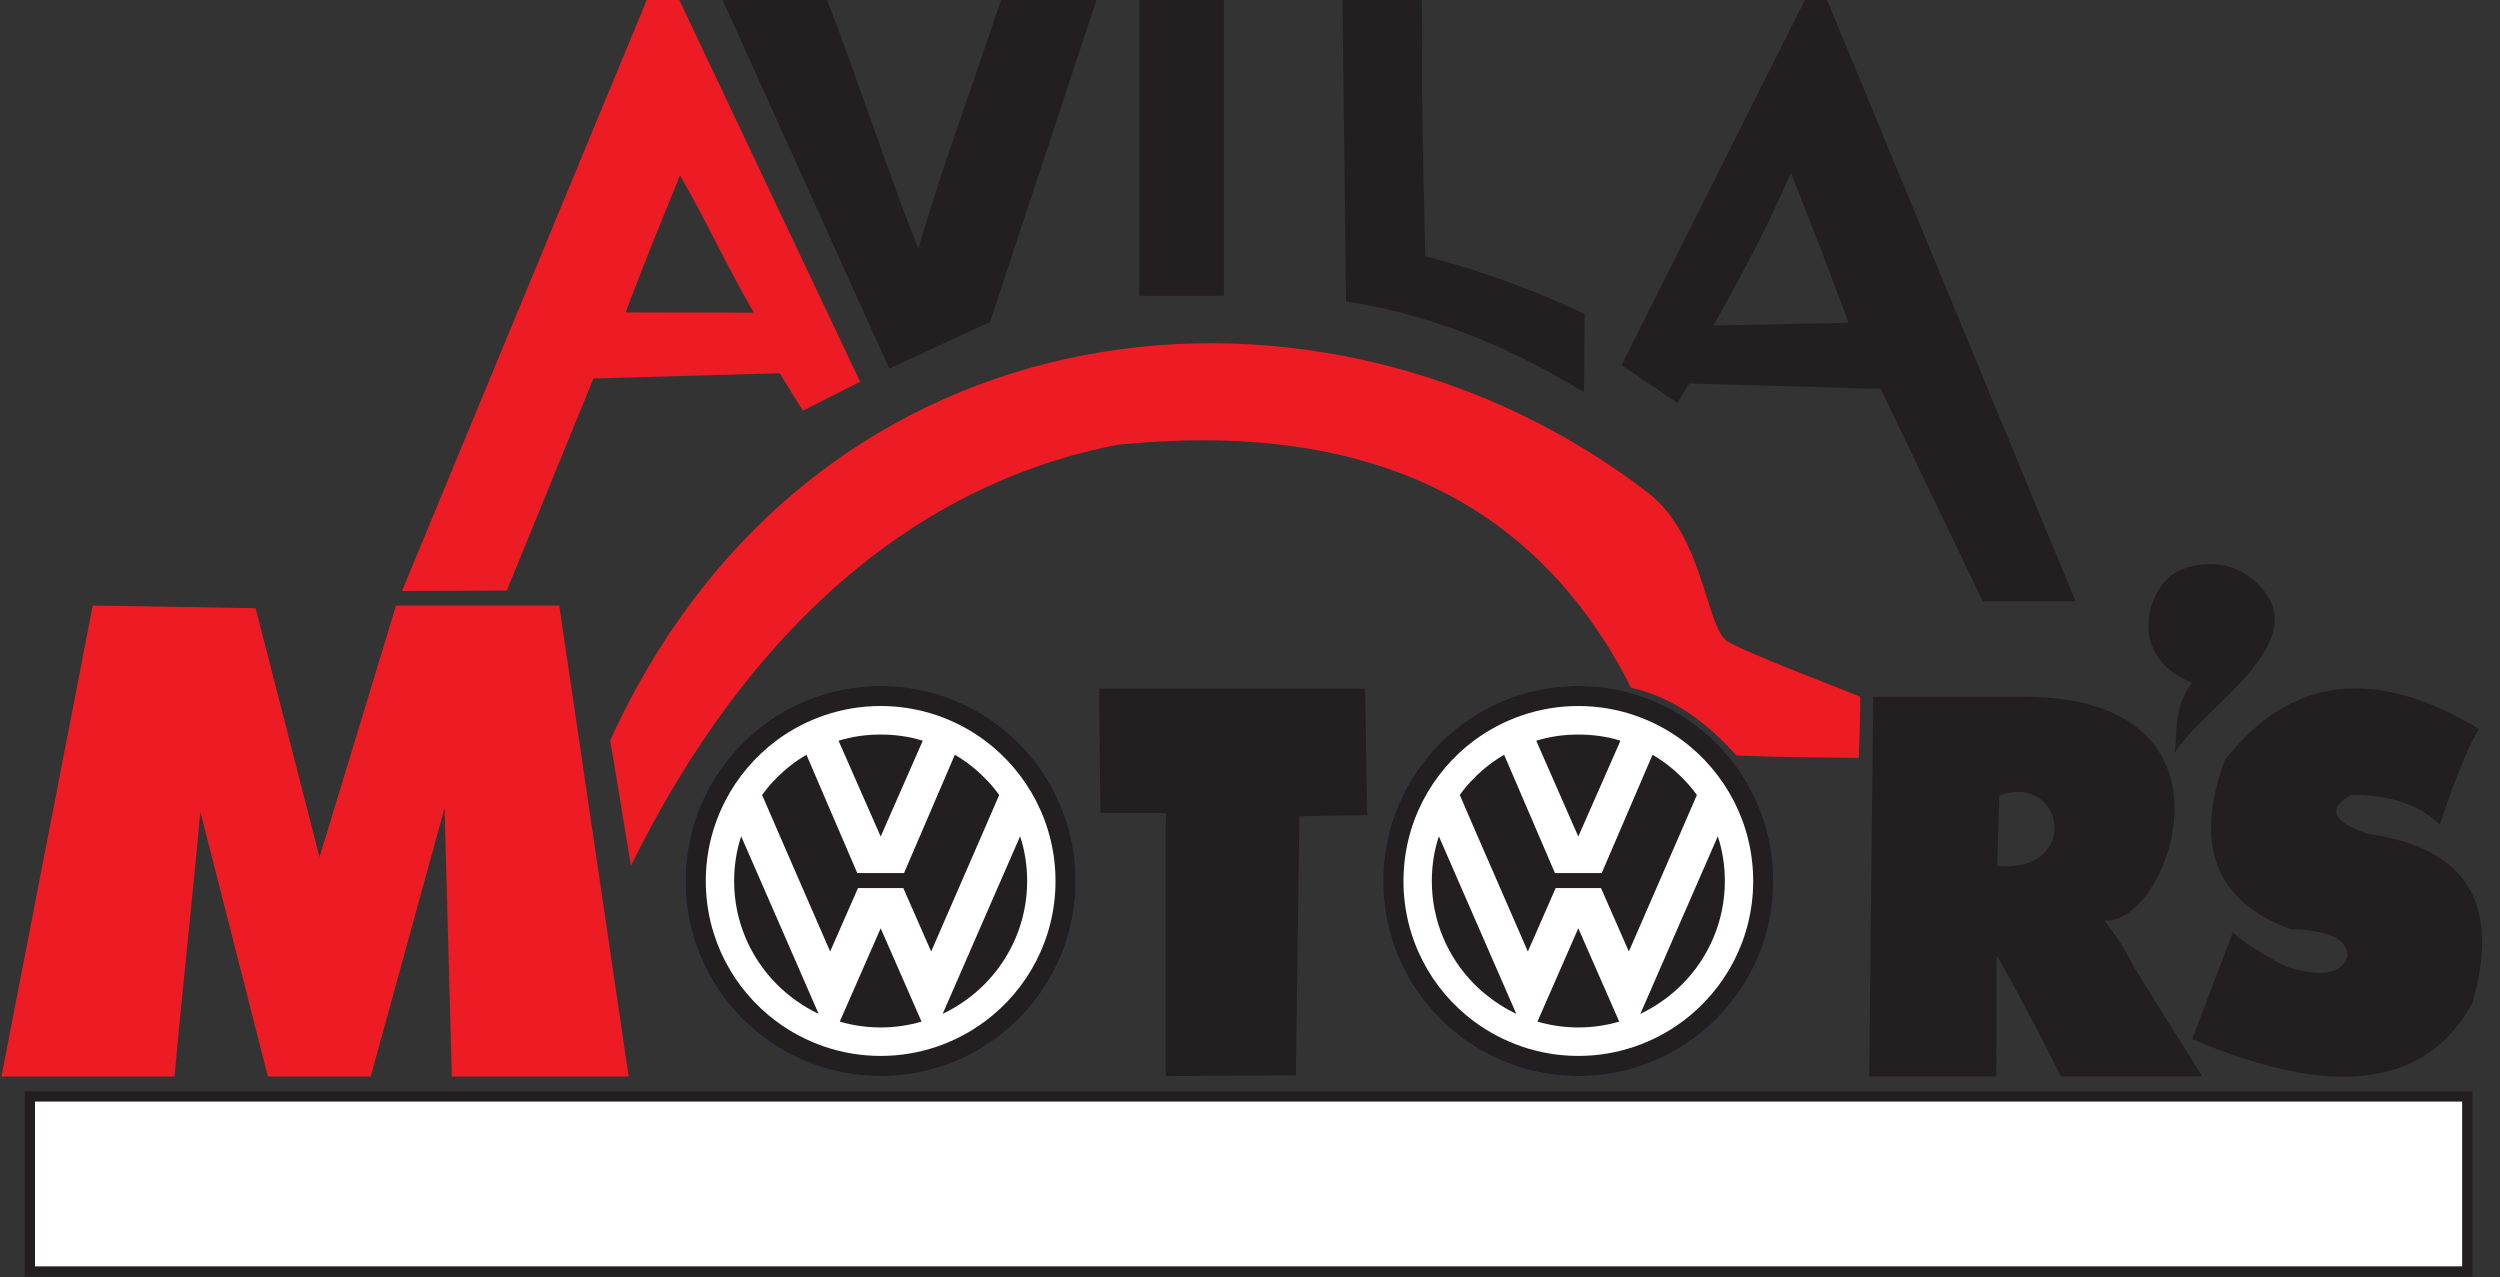 <?xml version="1.0" encoding="UTF-8"?>
<svg xmlns="http://www.w3.org/2000/svg" xmlns:xlink="http://www.w3.org/1999/xlink" width="137.2pt" height="70.1pt" viewBox="0 0 137.2 70.1" version="1.1">
<rect x="0" y="0" width="137.2" height="70.1" fill="#333333" stroke="none"/>
<defs>
<clipPath id="clip1">
  <path d="M 1 59 L 136 59 L 136 70.102 L 1 70.102 Z M 1 59 "/>
</clipPath>
</defs>
<g id="surface1">
<path style=" stroke:none;fill-rule:evenodd;fill:rgb(92.969%,10.985%,14.11%);fill-opacity:1;" d="M 33.484 40.641 C 33.539 40.859 34.625 47.512 34.625 47.512 C 41.074 34.422 50.277 26.539 61.348 24.406 C 74.949 23.039 84.305 27.441 89.512 37.742 C 92.176 38.328 94.086 40.113 95.293 41.461 C 97.77 41.57 102.008 41.59 102.008 41.59 C 102.082 39.816 102.086 38.973 102.086 38.234 C 101.238 37.879 96.059 35.922 94.832 35.219 C 93.609 34.508 93.527 29.418 90.461 27.059 C 72.758 13.414 44.727 15.973 33.484 40.641 Z M 33.484 40.641 "/>
<path style=" stroke:none;fill-rule:evenodd;fill:rgb(92.969%,10.985%,14.11%);fill-opacity:1;" d="M 22.062 32.434 L 35.496 -0.004 L 37.277 -0.004 L 47.203 20.949 L 44.062 22.539 L 42.789 20.484 L 32.57 20.77 L 27.812 32.41 Z M 34.336 17.145 L 41.371 17.16 C 39.887 14.609 38.797 12.184 37.32 9.621 C 36.68 11.172 35.008 15.285 34.336 17.145 Z M 34.336 17.145 "/>
<path style=" stroke:none;fill-rule:evenodd;fill:rgb(13.719%,12.157%,12.547%);fill-opacity:1;" d="M 48.801 20.227 L 39.656 -0.004 L 45.395 -0.004 C 47.066 4.359 48.859 9.777 50.398 13.652 C 51.691 9.199 53.469 4.43 54.938 -0.004 L 60.176 -0.004 L 54.336 17.664 Z M 48.801 20.227 "/>
<path style=" stroke:none;fill-rule:evenodd;fill:rgb(13.719%,12.157%,12.547%);fill-opacity:1;" d="M 62.527 16.23 L 67.168 16.23 L 67.168 -0.004 L 62.527 -0.004 Z M 62.527 16.23 "/>
<path style=" stroke:none;fill-rule:evenodd;fill:rgb(13.719%,12.157%,12.547%);fill-opacity:1;" d="M 73.871 16.543 L 73.676 -0.004 L 78.027 -0.004 C 78.113 4.93 77.906 0.594 78.219 14.062 C 81.32 14.859 84.199 15.914 86.965 17.23 L 86.93 21.516 C 83.734 19.602 79.418 17.395 73.871 16.543 Z M 73.871 16.543 "/>
<path style=" stroke:none;fill-rule:evenodd;fill:rgb(13.719%,12.157%,12.547%);fill-opacity:1;" d="M 113.91 33.004 L 100.27 -0.004 L 99.051 -0.004 L 88.992 20.039 L 92.051 22.105 L 92.711 21.043 L 103.215 21.344 L 108.816 33.004 Z M 101.449 17.715 L 94.035 17.863 C 95.531 15.203 96.969 12.52 98.289 9.48 C 99.016 11.324 100.664 15.543 101.449 17.715 Z M 101.449 17.715 "/>
<path style=" stroke:none;fill-rule:evenodd;fill:rgb(92.969%,10.985%,14.11%);fill-opacity:1;" d="M 0.078 59.082 L 5.09 33.23 L 14.027 33.379 L 17.535 47.039 L 21.738 33.23 L 30.691 33.23 L 34.5 59.082 L 24.797 59.082 L 24.398 44.34 L 20.344 59.082 L 14.703 59.082 L 10.992 44.539 C 10.602 48.973 9.969 54.648 9.578 59.082 Z M 0.078 59.082 "/>
<path style=" stroke:none;fill-rule:evenodd;fill:rgb(13.719%,12.157%,12.547%);fill-opacity:1;" d="M 63.973 59.055 L 63.977 44.617 L 60.391 44.617 L 60.316 37.789 L 74.918 37.789 L 75.031 44.727 L 71.309 44.797 L 71.117 59.02 Z M 63.973 59.055 "/>
<path style=" stroke:none;fill-rule:evenodd;fill:rgb(13.719%,12.157%,12.547%);fill-opacity:1;" d="M 102.582 59.082 L 102.801 38.238 L 111.078 38.238 C 123.805 38.238 118.914 50.918 115.488 50.512 C 117.285 52.969 116.148 51.539 117.703 54.027 L 120.867 59.082 L 113.109 59.082 C 111.195 55.258 109.648 52.496 109.57 52.441 L 109.562 59.082 Z M 109.609 47.535 C 114.297 47.891 113.238 42.336 109.719 43.66 Z M 109.609 47.535 "/>
<path style=" stroke:none;fill-rule:evenodd;fill:rgb(13.719%,12.157%,12.547%);fill-opacity:1;" d="M 125.457 53.047 C 123.707 52.094 122.734 51.457 122.547 51.137 C 121.055 55.062 120.309 57.027 120.309 57.027 C 128.051 60.328 133.176 59.664 135.684 55.039 C 137.27 49.594 135.352 46.504 129.938 45.762 C 127.996 45.078 127.695 44.367 129.043 43.621 C 131.102 43.602 132.719 44.141 133.895 45.246 C 134.844 42.453 135.566 40.711 136.059 40.016 C 130.348 36.547 125.695 37.113 122.098 41.711 C 120.387 46.383 121.582 49.477 125.684 50.988 C 127.848 51.055 128.895 51.57 128.816 52.535 C 128.48 53.461 127.359 53.633 125.457 53.047 Z M 125.457 53.047 "/>
<path style=" stroke:none;fill-rule:evenodd;fill:rgb(13.719%,12.157%,12.547%);fill-opacity:1;" d="M 119.336 41.348 C 119.512 40.621 119.203 38.832 120.309 37.477 C 116.953 36.129 117.688 32.91 119.023 31.684 C 119.758 31.012 121.953 30.414 123.598 31.762 C 127.594 35.039 120.754 38.852 119.336 41.348 Z M 119.336 41.348 "/>
<path style=" stroke:none;fill-rule:evenodd;fill:rgb(100%,100%,100%);fill-opacity:1;" d="M 1.637 69.781 L 135.406 69.781 L 135.406 60.172 L 1.637 60.172 Z M 1.637 69.781 "/>
<g clip-path="url(#clip1)" clip-rule="nonzero">
<path style="fill:none;stroke-width:5.669;stroke-linecap:butt;stroke-linejoin:miter;stroke:rgb(13.719%,12.157%,12.547%);stroke-opacity:1;stroke-miterlimit:4;" d="M 16.367 3.188 L 1354.062 3.188 L 1354.062 99.281 L 16.367 99.281 Z M 16.367 3.188 " transform="matrix(0.1,0,0,-0.1,0,70.1)"/>
</g>
<path style=" stroke:none;fill-rule:evenodd;fill:rgb(10.594%,26.66%,61.131%);fill-opacity:1;" d="M 58.926 48.355 C 58.926 54.199 54.184 58.941 48.328 58.941 C 42.477 58.941 37.734 54.199 37.734 48.355 C 37.734 42.496 42.477 37.758 48.328 37.758 C 54.184 37.758 58.926 42.496 58.926 48.355 Z M 48.328 59.055 C 54.242 59.055 59.031 54.266 59.031 48.355 C 59.031 42.434 54.242 37.645 48.328 37.645 C 42.418 37.645 37.621 42.434 37.621 48.355 C 37.621 54.266 42.418 59.055 48.328 59.055 Z M 48.328 59.055 "/>
<path style=" stroke:none;fill-rule:evenodd;fill:rgb(13.719%,12.157%,12.547%);fill-opacity:1;" d="M 58.625 48.355 C 58.625 54.039 54.016 58.641 48.332 58.641 C 42.645 58.641 38.035 54.039 38.035 48.355 C 38.035 42.664 42.645 38.059 48.332 38.059 C 54.016 38.059 58.625 42.664 58.625 48.355 Z M 48.332 59.055 C 54.242 59.055 59.031 54.266 59.031 48.355 C 59.031 42.434 54.242 37.645 48.332 37.645 C 42.418 37.645 37.621 42.434 37.621 48.355 C 37.621 54.266 42.418 59.055 48.332 59.055 Z M 48.332 59.055 "/>
<path style=" stroke:none;fill-rule:evenodd;fill:rgb(13.719%,12.157%,12.547%);fill-opacity:1;" d="M 57.418 48.355 C 57.418 53.371 53.344 57.434 48.332 57.434 C 43.316 57.434 39.242 53.371 39.242 48.355 C 39.242 43.34 43.316 39.266 48.332 39.266 C 53.344 39.266 57.418 43.34 57.418 48.355 Z M 58.926 48.355 C 58.926 42.496 54.184 37.758 48.332 37.758 C 42.477 37.758 37.734 42.496 37.734 48.355 C 37.734 54.199 42.477 58.941 48.332 58.941 C 54.184 58.941 58.926 54.199 58.926 48.355 Z M 58.926 48.355 "/>
<path style=" stroke:none;fill-rule:evenodd;fill:rgb(3.137%,29.81%,63.084%);fill-opacity:1;" d="M 57.105 48.355 C 57.105 53.199 53.176 57.129 48.332 57.129 C 43.484 57.129 39.555 53.199 39.555 48.355 C 39.555 43.496 43.484 39.566 48.332 39.566 C 53.176 39.566 57.105 43.496 57.105 48.355 Z M 57.719 48.355 C 57.719 43.164 53.516 38.965 48.332 38.965 C 43.145 38.965 38.941 43.164 38.941 48.355 C 38.941 53.527 43.145 57.734 48.332 57.734 C 53.516 57.734 57.719 53.527 57.719 48.355 Z M 57.719 48.355 "/>
<path style=" stroke:none;fill-rule:evenodd;fill:rgb(1.178%,30.589%,63.477%);fill-opacity:1;" d="M 56.805 48.355 C 56.805 53.031 53.016 56.828 48.328 56.828 C 43.645 56.828 39.855 53.031 39.855 48.355 C 39.855 43.664 43.645 39.867 48.328 39.867 C 53.016 39.867 56.805 43.664 56.805 48.355 Z M 57.418 48.355 C 57.418 43.34 53.344 39.266 48.328 39.266 C 43.316 39.266 39.242 43.34 39.242 48.355 C 39.242 53.371 43.316 57.434 48.328 57.434 C 53.344 57.434 57.418 53.371 57.418 48.355 Z M 57.418 48.355 "/>
<path style=" stroke:none;fill-rule:evenodd;fill:rgb(0%,30.98%,63.867%);fill-opacity:1;" d="M 56.504 48.355 C 56.504 52.859 52.848 56.527 48.332 56.527 C 43.812 56.527 40.156 52.859 40.156 48.355 C 40.156 43.836 43.812 40.18 48.332 40.18 C 52.848 40.18 56.504 43.836 56.504 48.355 Z M 57.105 48.355 C 57.105 43.496 53.176 39.566 48.332 39.566 C 43.484 39.566 39.555 43.496 39.555 48.355 C 39.555 53.199 43.484 57.129 48.332 57.129 C 53.176 57.129 57.105 53.199 57.105 48.355 Z M 57.105 48.355 "/>
<path style=" stroke:none;fill-rule:evenodd;fill:rgb(0%,31.372%,64.256%);fill-opacity:1;" d="M 56.203 48.355 C 56.203 52.699 52.676 56.215 48.332 56.215 C 43.984 56.215 40.457 52.699 40.457 48.355 C 40.457 43.996 43.984 40.48 48.332 40.48 C 52.676 40.48 56.203 43.996 56.203 48.355 Z M 56.805 48.355 C 56.805 43.664 53.016 39.867 48.332 39.867 C 43.645 39.867 39.855 43.664 39.855 48.355 C 39.855 53.031 43.645 56.828 48.332 56.828 C 53.016 56.828 56.805 53.031 56.805 48.355 Z M 56.805 48.355 "/>
<path style=" stroke:none;fill-rule:evenodd;fill:rgb(13.719%,12.157%,12.547%);fill-opacity:1;" d="M 51.656 48.355 C 51.656 50.191 50.168 51.68 48.332 51.68 C 46.492 51.68 45.004 50.191 45.004 48.355 C 45.004 46.504 46.492 45.016 48.332 45.016 C 50.168 45.016 51.656 46.516 51.656 48.355 Z M 52.262 48.355 C 52.262 46.172 50.508 44.414 48.332 44.414 C 46.152 44.414 44.398 46.172 44.398 48.355 C 44.398 50.523 46.152 52.285 48.332 52.285 C 50.508 52.285 52.262 50.523 52.262 48.355 Z M 52.262 48.355 "/>
<path style=" stroke:none;fill-rule:evenodd;fill:rgb(13.719%,12.157%,12.547%);fill-opacity:1;" d="M 50.754 48.355 C 50.754 48.371 50.754 48.395 50.754 48.414 C 50.75 48.438 50.75 48.457 50.75 48.477 C 50.75 48.496 50.75 48.52 50.746 48.539 C 50.746 48.559 50.742 48.578 50.742 48.602 C 50.738 48.621 50.738 48.641 50.734 48.66 C 50.73 48.68 50.73 48.699 50.727 48.719 C 50.723 48.738 50.719 48.762 50.715 48.781 C 50.715 48.797 50.711 48.82 50.703 48.84 C 50.699 48.859 50.695 48.879 50.691 48.898 C 50.688 48.914 50.684 48.938 50.676 48.957 C 50.672 48.977 50.668 48.992 50.66 49.012 C 50.656 49.031 50.652 49.047 50.645 49.07 C 50.641 49.09 50.633 49.109 50.625 49.121 C 50.621 49.145 50.613 49.164 50.605 49.184 C 50.602 49.199 50.594 49.219 50.586 49.238 C 50.578 49.254 50.57 49.273 50.562 49.289 C 50.555 49.309 50.547 49.328 50.539 49.344 C 50.531 49.363 50.523 49.379 50.516 49.398 C 50.508 49.414 50.496 49.434 50.488 49.449 C 50.48 49.469 50.473 49.484 50.461 49.504 C 50.453 49.52 50.441 49.535 50.434 49.555 C 50.422 49.57 50.414 49.586 50.402 49.602 C 50.395 49.621 50.383 49.637 50.371 49.652 C 50.363 49.664 50.352 49.684 50.34 49.703 C 50.328 49.719 50.316 49.734 50.309 49.746 C 50.297 49.766 50.285 49.781 50.273 49.793 C 50.262 49.812 50.25 49.828 50.238 49.844 C 50.227 49.855 50.215 49.871 50.199 49.887 C 50.188 49.902 50.176 49.914 50.164 49.93 C 50.152 49.945 50.137 49.961 50.125 49.977 C 50.113 49.988 50.098 50.004 50.086 50.016 C 50.07 50.031 50.059 50.043 50.043 50.059 C 50.031 50.074 50.016 50.086 50.004 50.098 C 49.988 50.113 49.977 50.121 49.961 50.141 C 49.945 50.152 49.93 50.164 49.918 50.172 C 49.902 50.191 49.887 50.203 49.871 50.215 C 49.855 50.227 49.844 50.238 49.828 50.246 C 49.812 50.262 49.797 50.273 49.781 50.285 C 49.766 50.293 49.75 50.309 49.734 50.32 C 49.719 50.332 49.703 50.344 49.688 50.355 C 49.668 50.363 49.652 50.371 49.637 50.387 C 49.621 50.395 49.605 50.406 49.586 50.414 C 49.57 50.422 49.555 50.438 49.539 50.445 C 49.52 50.457 49.504 50.465 49.484 50.477 C 49.469 50.484 49.453 50.492 49.434 50.504 C 49.418 50.512 49.398 50.52 49.383 50.527 C 49.363 50.535 49.348 50.543 49.328 50.555 C 49.309 50.562 49.293 50.57 49.273 50.578 C 49.258 50.586 49.238 50.594 49.219 50.598 C 49.203 50.605 49.184 50.613 49.164 50.621 C 49.145 50.629 49.129 50.633 49.109 50.641 C 49.09 50.645 49.07 50.652 49.051 50.656 C 49.031 50.664 49.012 50.664 48.996 50.672 C 48.977 50.68 48.957 50.688 48.938 50.691 C 48.918 50.695 48.898 50.699 48.879 50.703 C 48.859 50.711 48.84 50.715 48.82 50.719 C 48.801 50.723 48.781 50.727 48.762 50.73 C 48.738 50.734 48.719 50.734 48.699 50.738 C 48.68 50.742 48.66 50.746 48.641 50.746 C 48.621 50.746 48.598 50.754 48.578 50.754 C 48.559 50.758 48.539 50.758 48.516 50.762 C 48.496 50.762 48.477 50.762 48.457 50.766 C 48.434 50.766 48.414 50.766 48.395 50.766 C 48.371 50.766 48.352 50.766 48.332 50.766 C 48.309 50.766 48.289 50.766 48.27 50.766 C 48.246 50.766 48.227 50.766 48.207 50.766 C 48.188 50.762 48.164 50.762 48.145 50.762 C 48.125 50.758 48.105 50.758 48.082 50.754 C 48.062 50.754 48.043 50.746 48.023 50.746 C 48.004 50.746 47.98 50.742 47.961 50.738 C 47.941 50.734 47.922 50.734 47.902 50.73 C 47.883 50.727 47.863 50.723 47.844 50.719 C 47.824 50.715 47.805 50.711 47.785 50.703 C 47.766 50.699 47.746 50.695 47.727 50.691 C 47.707 50.688 47.688 50.68 47.668 50.672 C 47.648 50.668 47.629 50.664 47.609 50.656 C 47.59 50.652 47.574 50.645 47.555 50.641 C 47.535 50.633 47.516 50.629 47.496 50.621 C 47.48 50.613 47.461 50.605 47.441 50.598 C 47.426 50.594 47.406 50.586 47.387 50.578 C 47.371 50.57 47.352 50.562 47.332 50.555 C 47.316 50.543 47.297 50.535 47.281 50.527 C 47.262 50.52 47.246 50.512 47.227 50.504 C 47.211 50.492 47.191 50.484 47.176 50.477 C 47.16 50.465 47.141 50.457 47.125 50.445 C 47.109 50.438 47.09 50.422 47.074 50.414 C 47.059 50.406 47.043 50.395 47.023 50.387 C 47.008 50.371 46.992 50.363 46.977 50.355 C 46.961 50.344 46.945 50.332 46.93 50.32 C 46.914 50.309 46.898 50.293 46.883 50.285 C 46.867 50.273 46.852 50.262 46.836 50.246 C 46.82 50.238 46.805 50.227 46.789 50.215 C 46.773 50.203 46.762 50.191 46.746 50.172 C 46.73 50.164 46.715 50.152 46.703 50.141 C 46.688 50.121 46.672 50.113 46.66 50.098 C 46.645 50.086 46.633 50.074 46.617 50.059 C 46.605 50.043 46.59 50.031 46.578 50.016 C 46.562 50.004 46.551 49.988 46.539 49.977 C 46.523 49.961 46.512 49.945 46.5 49.93 C 46.484 49.914 46.473 49.902 46.461 49.887 C 46.449 49.871 46.438 49.855 46.426 49.844 C 46.414 49.828 46.402 49.812 46.391 49.793 C 46.379 49.781 46.367 49.766 46.355 49.746 C 46.344 49.734 46.332 49.719 46.32 49.703 C 46.312 49.684 46.301 49.664 46.289 49.652 C 46.277 49.637 46.27 49.621 46.258 49.602 C 46.25 49.586 46.238 49.57 46.23 49.555 C 46.223 49.539 46.219 49.535 46.215 49.527 L 46.199 49.504 C 46.191 49.484 46.184 49.469 46.172 49.449 C 46.164 49.434 46.156 49.414 46.148 49.398 C 46.141 49.379 46.129 49.363 46.121 49.344 C 46.113 49.328 46.105 49.309 46.098 49.289 C 46.09 49.273 46.082 49.254 46.074 49.238 C 46.07 49.219 46.062 49.199 46.055 49.184 C 46.047 49.164 46.043 49.145 46.035 49.121 C 46.031 49.109 46.023 49.09 46.016 49.07 C 46.012 49.047 46.004 49.031 46 49.012 C 45.996 48.992 45.988 48.977 45.984 48.957 C 45.98 48.938 45.973 48.914 45.969 48.898 C 45.965 48.879 45.961 48.859 45.957 48.84 C 45.953 48.82 45.949 48.797 45.945 48.781 C 45.941 48.762 45.938 48.738 45.938 48.719 C 45.934 48.699 45.93 48.68 45.93 48.66 C 45.926 48.641 45.922 48.621 45.922 48.602 C 45.918 48.578 45.918 48.559 45.914 48.539 C 45.914 48.52 45.914 48.496 45.91 48.477 C 45.91 48.457 45.91 48.438 45.91 48.414 C 45.91 48.395 45.91 48.371 45.91 48.355 C 45.91 48.332 45.91 48.312 45.91 48.289 C 45.91 48.27 45.91 48.246 45.91 48.23 C 45.914 48.207 45.914 48.188 45.914 48.164 C 45.918 48.148 45.918 48.121 45.922 48.105 C 45.922 48.086 45.926 48.066 45.93 48.039 C 45.93 48.023 45.934 48.004 45.938 47.984 C 45.938 47.965 45.941 47.945 45.945 47.922 C 45.949 47.906 45.953 47.887 45.957 47.863 C 45.961 47.844 45.965 47.824 45.969 47.805 C 45.977 47.785 45.98 47.766 45.984 47.746 C 45.988 47.73 45.996 47.711 46 47.691 C 46.004 47.668 46.012 47.652 46.016 47.633 C 46.023 47.613 46.027 47.594 46.035 47.578 C 46.043 47.559 46.047 47.539 46.055 47.52 C 46.062 47.496 46.07 47.484 46.074 47.465 C 46.082 47.445 46.09 47.43 46.098 47.41 C 46.105 47.391 46.113 47.371 46.121 47.355 C 46.129 47.34 46.137 47.32 46.148 47.305 L 46.152 47.289 C 46.16 47.277 46.168 47.262 46.172 47.246 C 46.164 47.27 46.156 47.285 46.148 47.305 Z M 46.227 49.555 C 46.219 49.535 46.207 49.52 46.199 49.504 Z M 49.535 48.355 C 49.535 48.258 49.527 48.164 49.508 48.078 C 49.527 48.164 49.535 48.258 49.535 48.355 C 49.535 48.445 49.527 48.535 49.508 48.621 C 49.527 48.535 49.535 48.445 49.535 48.355 Z M 49.492 48.02 C 49.484 48.004 49.48 47.984 49.477 47.969 L 49.473 47.965 L 49.477 47.969 C 49.48 47.984 49.484 48.004 49.492 48.02 Z M 49.473 47.965 C 49.465 47.938 49.453 47.91 49.441 47.883 C 49.453 47.91 49.465 47.938 49.473 47.965 Z M 47.793 47.266 C 47.773 47.273 47.758 47.281 47.738 47.289 C 47.758 47.281 47.773 47.273 47.793 47.266 Z M 47.715 47.309 C 47.699 47.316 47.684 47.324 47.668 47.336 C 47.684 47.324 47.699 47.316 47.715 47.309 Z M 47.664 47.34 C 47.648 47.348 47.633 47.359 47.621 47.371 C 47.633 47.359 47.648 47.348 47.664 47.34 Z M 47.574 49.289 C 47.586 49.305 47.602 49.312 47.617 49.324 C 47.602 49.312 47.586 49.305 47.574 49.289 Z M 47.621 49.328 C 47.637 49.34 47.652 49.352 47.668 49.359 C 47.652 49.352 47.637 49.34 47.621 49.328 Z M 47.711 49.391 C 47.727 49.398 47.746 49.41 47.762 49.414 C 47.746 49.41 47.727 49.398 47.711 49.391 Z M 47.766 49.418 C 47.785 49.43 47.801 49.438 47.82 49.449 C 47.801 49.438 47.785 49.43 47.766 49.418 Z M 49.441 48.82 C 49.445 48.812 49.449 48.797 49.453 48.789 C 49.461 48.773 49.469 48.758 49.473 48.738 C 49.469 48.758 49.461 48.773 49.453 48.789 C 49.449 48.797 49.445 48.812 49.441 48.82 Z M 50.754 48.289 C 50.754 48.312 50.754 48.332 50.754 48.355 Z M 51.355 48.355 C 51.355 48.379 51.355 48.406 51.355 48.43 C 51.355 48.457 51.352 48.484 51.352 48.508 C 51.352 48.535 51.348 48.559 51.348 48.586 C 51.344 48.613 51.344 48.637 51.34 48.664 C 51.336 48.688 51.336 48.715 51.332 48.738 C 51.328 48.762 51.324 48.789 51.32 48.812 C 51.316 48.84 51.312 48.863 51.309 48.887 C 51.305 48.914 51.301 48.938 51.293 48.961 C 51.289 48.988 51.285 49.012 51.277 49.035 C 51.273 49.062 51.266 49.086 51.262 49.109 C 51.254 49.133 51.246 49.156 51.242 49.18 C 51.234 49.203 51.227 49.23 51.219 49.254 C 51.211 49.277 51.203 49.297 51.195 49.324 C 51.188 49.348 51.18 49.371 51.172 49.395 C 51.164 49.414 51.156 49.438 51.145 49.461 C 51.137 49.484 51.129 49.508 51.117 49.531 C 51.105 49.555 51.098 49.574 51.09 49.598 C 51.078 49.621 51.066 49.641 51.059 49.664 C 51.047 49.688 51.035 49.707 51.023 49.73 C 51.012 49.746 51 49.773 50.988 49.789 C 50.977 49.816 50.965 49.836 50.953 49.859 C 50.941 49.879 50.93 49.902 50.918 49.918 C 50.902 49.941 50.891 49.965 50.879 49.984 C 50.863 50.004 50.852 50.023 50.84 50.039 C 50.824 50.066 50.812 50.086 50.797 50.105 C 50.781 50.121 50.77 50.145 50.754 50.164 C 50.738 50.184 50.723 50.203 50.711 50.223 C 50.695 50.238 50.68 50.258 50.664 50.277 C 50.648 50.293 50.633 50.316 50.617 50.332 C 50.602 50.352 50.586 50.371 50.57 50.387 C 50.551 50.406 50.535 50.418 50.52 50.441 C 50.504 50.457 50.484 50.477 50.469 50.492 C 50.449 50.508 50.434 50.527 50.418 50.539 C 50.398 50.559 50.383 50.578 50.363 50.594 C 50.344 50.609 50.328 50.621 50.309 50.641 C 50.289 50.656 50.273 50.668 50.254 50.688 C 50.234 50.703 50.215 50.719 50.195 50.734 C 50.176 50.746 50.16 50.762 50.141 50.777 C 50.121 50.789 50.102 50.805 50.082 50.82 C 50.059 50.836 50.039 50.848 50.02 50.863 C 50 50.871 49.98 50.891 49.961 50.902 C 49.938 50.914 49.918 50.93 49.898 50.941 C 49.875 50.953 49.855 50.965 49.836 50.977 C 49.812 50.992 49.793 51.004 49.77 51.016 C 49.75 51.027 49.727 51.035 49.707 51.043 C 49.684 51.059 49.664 51.07 49.641 51.082 C 49.617 51.09 49.598 51.102 49.574 51.113 C 49.551 51.121 49.527 51.133 49.508 51.141 C 49.484 51.152 49.461 51.16 49.438 51.164 C 49.414 51.18 49.391 51.188 49.367 51.195 C 49.348 51.203 49.324 51.211 49.301 51.219 C 49.277 51.227 49.254 51.234 49.227 51.242 C 49.203 51.246 49.18 51.258 49.156 51.266 C 49.133 51.273 49.109 51.277 49.086 51.285 C 49.062 51.289 49.035 51.293 49.012 51.297 C 48.988 51.309 48.965 51.312 48.938 51.316 C 48.914 51.324 48.891 51.328 48.863 51.332 C 48.84 51.336 48.816 51.34 48.789 51.344 C 48.766 51.348 48.738 51.352 48.715 51.355 C 48.688 51.359 48.664 51.363 48.637 51.363 C 48.613 51.367 48.586 51.371 48.562 51.371 C 48.535 51.371 48.512 51.371 48.484 51.371 C 48.461 51.379 48.434 51.379 48.406 51.379 C 48.383 51.379 48.355 51.379 48.328 51.379 C 48.305 51.379 48.277 51.379 48.25 51.379 C 48.227 51.379 48.199 51.379 48.176 51.371 C 48.148 51.371 48.121 51.371 48.098 51.371 C 48.07 51.371 48.047 51.367 48.02 51.363 C 47.996 51.363 47.969 51.359 47.945 51.355 C 47.918 51.352 47.895 51.348 47.871 51.344 L 47.867 51.344 C 47.844 51.34 47.82 51.336 47.793 51.332 C 47.77 51.328 47.746 51.324 47.719 51.316 C 47.695 51.312 47.672 51.309 47.648 51.297 C 47.621 51.293 47.598 51.289 47.574 51.285 C 47.551 51.277 47.527 51.273 47.5 51.266 C 47.477 51.258 47.453 51.246 47.43 51.242 C 47.406 51.238 47.383 51.227 47.359 51.219 C 47.336 51.211 47.312 51.203 47.289 51.195 C 47.266 51.188 47.242 51.18 47.223 51.164 C 47.199 51.16 47.176 51.152 47.152 51.141 C 47.129 51.133 47.109 51.121 47.086 51.113 C 47.062 51.102 47.039 51.09 47.02 51.082 C 46.996 51.07 46.977 51.059 46.953 51.043 C 46.93 51.035 46.91 51.027 46.887 51.016 C 46.867 51.004 46.844 50.992 46.824 50.977 C 46.805 50.965 46.781 50.953 46.762 50.941 C 46.742 50.93 46.719 50.914 46.699 50.902 C 46.68 50.891 46.66 50.871 46.637 50.863 C 46.617 50.848 46.598 50.836 46.578 50.82 C 46.559 50.805 46.539 50.789 46.52 50.777 C 46.5 50.762 46.48 50.746 46.461 50.734 C 46.441 50.719 46.426 50.703 46.406 50.688 C 46.387 50.668 46.367 50.656 46.352 50.641 C 46.332 50.621 46.312 50.609 46.297 50.594 C 46.277 50.578 46.262 50.559 46.242 50.539 C 46.227 50.527 46.207 50.508 46.191 50.492 C 46.172 50.477 46.156 50.457 46.141 50.441 C 46.121 50.418 46.105 50.406 46.09 50.387 C 46.074 50.371 46.059 50.352 46.043 50.332 C 46.027 50.316 46.012 50.293 45.996 50.277 C 45.98 50.258 45.965 50.238 45.949 50.223 C 45.934 50.203 45.918 50.184 45.906 50.164 C 45.891 50.145 45.875 50.121 45.863 50.105 C 45.848 50.086 45.836 50.066 45.82 50.039 C 45.809 50.023 45.793 50.004 45.781 49.984 C 45.766 49.965 45.754 49.941 45.742 49.918 C 45.73 49.902 45.719 49.879 45.703 49.859 C 45.691 49.836 45.68 49.816 45.668 49.789 C 45.656 49.773 45.645 49.746 45.633 49.73 C 45.625 49.707 45.613 49.688 45.602 49.664 C 45.582 49.621 45.559 49.574 45.543 49.531 C 45.559 49.574 45.582 49.621 45.602 49.664 Z M 45.543 49.531 C 45.492 49.414 45.453 49.297 45.418 49.18 C 45.453 49.297 45.492 49.414 45.543 49.531 Z M 45.398 49.109 C 45.387 49.062 45.375 49.012 45.367 48.961 C 45.375 49.012 45.387 49.062 45.398 49.109 Z M 45.367 48.961 C 45.324 48.766 45.305 48.562 45.305 48.355 C 45.305 48.145 45.324 47.938 45.367 47.742 C 45.324 47.938 45.305 48.145 45.305 48.355 C 45.305 48.562 45.324 48.766 45.367 48.961 Z M 45.418 47.523 C 45.453 47.402 45.492 47.285 45.543 47.168 C 45.492 47.285 45.453 47.402 45.418 47.523 Z M 45.543 47.168 C 45.562 47.121 45.582 47.082 45.602 47.035 C 45.613 47.016 45.625 46.992 45.637 46.973 C 45.648 46.949 45.656 46.922 45.668 46.906 C 45.68 46.883 45.691 46.863 45.707 46.844 C 45.719 46.82 45.73 46.797 45.742 46.777 C 45.754 46.758 45.77 46.738 45.781 46.715 C 45.793 46.695 45.809 46.672 45.82 46.656 C 45.836 46.637 45.848 46.617 45.863 46.594 C 45.879 46.574 45.891 46.555 45.906 46.535 C 45.922 46.516 45.934 46.496 45.949 46.48 C 45.965 46.461 45.98 46.441 45.996 46.418 C 46.012 46.402 46.027 46.383 46.043 46.367 C 46.059 46.348 46.074 46.328 46.09 46.312 C 46.105 46.289 46.125 46.277 46.141 46.258 C 46.156 46.242 46.176 46.223 46.191 46.207 C 46.207 46.188 46.227 46.168 46.242 46.156 C 46.262 46.141 46.277 46.121 46.297 46.105 C 46.312 46.09 46.332 46.074 46.352 46.059 C 46.367 46.039 46.387 46.027 46.406 46.012 C 46.426 45.996 46.445 45.98 46.461 45.965 C 46.48 45.949 46.5 45.934 46.52 45.918 C 46.539 45.906 46.559 45.891 46.578 45.879 C 46.598 45.863 46.617 45.848 46.641 45.836 C 46.66 45.824 46.68 45.809 46.699 45.793 C 46.719 45.781 46.742 45.77 46.762 45.758 C 46.781 45.746 46.805 45.73 46.824 45.719 C 46.848 45.707 46.867 45.695 46.891 45.684 C 46.91 45.668 46.934 45.66 46.953 45.648 C 46.977 45.637 46.996 45.629 47.02 45.617 C 47.043 45.605 47.062 45.598 47.086 45.586 C 47.109 45.574 47.129 45.566 47.152 45.555 C 47.176 45.543 47.199 45.539 47.223 45.527 C 47.246 45.52 47.266 45.512 47.289 45.504 C 47.312 45.492 47.336 45.484 47.359 45.477 C 47.383 45.469 47.406 45.461 47.43 45.453 C 47.453 45.445 47.48 45.441 47.504 45.434 C 47.527 45.422 47.551 45.414 47.574 45.414 C 47.598 45.406 47.625 45.402 47.648 45.395 C 47.672 45.391 47.695 45.383 47.723 45.379 C 47.746 45.371 47.77 45.371 47.797 45.367 C 47.82 45.359 47.844 45.355 47.871 45.352 C 47.895 45.348 47.922 45.348 47.945 45.344 C 47.969 45.34 47.996 45.336 48.02 45.332 C 48.047 45.332 48.07 45.328 48.098 45.328 C 48.125 45.324 48.148 45.32 48.176 45.32 C 48.199 45.32 48.227 45.32 48.254 45.316 C 48.277 45.316 48.305 45.316 48.332 45.316 C 48.355 45.316 48.383 45.316 48.406 45.316 C 48.434 45.32 48.461 45.32 48.484 45.32 C 48.512 45.32 48.535 45.324 48.562 45.328 C 48.59 45.328 48.613 45.332 48.641 45.332 C 48.664 45.336 48.691 45.34 48.715 45.344 C 48.742 45.344 48.766 45.348 48.789 45.352 C 48.816 45.355 48.84 45.359 48.863 45.367 C 48.891 45.371 48.914 45.371 48.938 45.379 C 48.965 45.383 48.988 45.391 49.012 45.395 C 49.039 45.402 49.062 45.406 49.086 45.414 C 49.109 45.414 49.133 45.422 49.156 45.434 C 49.18 45.441 49.207 45.445 49.23 45.453 C 49.254 45.461 49.277 45.469 49.301 45.477 C 49.324 45.484 49.348 45.492 49.371 45.504 C 49.395 45.512 49.414 45.52 49.438 45.527 C 49.461 45.539 49.484 45.543 49.508 45.555 C 49.531 45.566 49.551 45.574 49.574 45.586 C 49.598 45.598 49.617 45.605 49.641 45.617 C 49.664 45.629 49.684 45.637 49.707 45.648 C 49.727 45.66 49.75 45.668 49.77 45.684 C 49.793 45.695 49.812 45.707 49.836 45.719 C 49.855 45.73 49.879 45.746 49.898 45.758 C 49.918 45.77 49.941 45.781 49.961 45.793 C 49.98 45.809 50 45.824 50.02 45.836 C 50.043 45.848 50.062 45.863 50.082 45.879 C 50.102 45.891 50.121 45.906 50.141 45.918 C 50.16 45.934 50.18 45.949 50.199 45.965 C 50.215 45.98 50.234 45.996 50.254 46.012 C 50.273 46.027 50.293 46.039 50.309 46.059 C 50.328 46.074 50.348 46.09 50.363 46.105 C 50.383 46.121 50.398 46.141 50.418 46.156 C 50.434 46.168 50.453 46.188 50.469 46.207 C 50.484 46.223 50.504 46.242 50.52 46.258 C 50.535 46.277 50.555 46.289 50.57 46.312 C 50.586 46.328 50.602 46.348 50.617 46.367 C 50.633 46.383 50.648 46.402 50.664 46.418 C 50.68 46.441 50.695 46.461 50.711 46.48 C 50.727 46.496 50.738 46.516 50.754 46.535 C 50.77 46.555 50.785 46.574 50.797 46.594 C 50.812 46.617 50.824 46.637 50.84 46.656 C 50.852 46.672 50.867 46.695 50.879 46.715 C 50.891 46.738 50.906 46.758 50.918 46.777 C 50.93 46.797 50.941 46.82 50.953 46.844 C 50.969 46.863 50.98 46.883 50.992 46.906 C 51.004 46.922 51.012 46.949 51.023 46.973 C 51.035 46.992 51.047 47.016 51.059 47.035 C 51.066 47.059 51.078 47.082 51.09 47.105 C 51.098 47.121 51.109 47.148 51.117 47.168 C 51.129 47.195 51.137 47.219 51.145 47.238 C 51.156 47.262 51.164 47.285 51.172 47.309 C 51.18 47.332 51.188 47.355 51.195 47.379 C 51.207 47.402 51.211 47.422 51.219 47.449 C 51.227 47.473 51.234 47.496 51.242 47.523 C 51.25 47.543 51.254 47.57 51.262 47.594 C 51.266 47.617 51.273 47.645 51.277 47.664 C 51.285 47.691 51.289 47.715 51.293 47.742 C 51.301 47.766 51.305 47.789 51.309 47.816 C 51.312 47.84 51.316 47.867 51.32 47.891 C 51.324 47.914 51.328 47.941 51.332 47.965 C 51.336 47.992 51.34 48.016 51.34 48.039 C 51.344 48.07 51.348 48.094 51.348 48.121 C 51.352 48.145 51.352 48.168 51.352 48.195 C 51.355 48.223 51.355 48.246 51.355 48.273 C 51.355 48.297 51.355 48.328 51.355 48.355 Z M 51.961 48.355 C 51.961 46.344 50.34 44.715 48.332 44.715 C 46.32 44.715 44.699 46.344 44.699 48.355 C 44.699 50.352 46.32 51.984 48.332 51.984 C 50.34 51.984 51.961 50.352 51.961 48.355 Z M 51.961 48.355 "/>
<path style=" stroke:none;fill-rule:evenodd;fill:rgb(13.719%,12.157%,12.547%);fill-opacity:1;" d="M 56.504 48.355 C 56.504 43.836 52.848 40.18 48.332 40.18 C 43.812 40.18 40.156 43.836 40.156 48.355 C 40.156 52.859 43.812 56.527 48.332 56.527 C 52.848 56.527 56.504 52.859 56.504 48.355 Z M 56.504 48.355 "/>
<path style=" stroke:none;fill-rule:evenodd;fill:rgb(13.719%,12.157%,12.547%);fill-opacity:1;" d="M 48.539 46.203 L 50.855 40.934 C 50.121 40.719 49.348 40.594 48.539 40.594 C 47.734 40.594 46.965 40.719 46.227 40.934 Z M 48.539 51.23 L 50.789 56.348 C 50.074 56.566 49.32 56.664 48.539 56.664 C 47.766 56.664 47.012 56.566 46.293 56.348 Z M 54.262 50.605 L 56.203 46.172 C 56.445 46.949 56.59 47.777 56.59 48.637 C 56.59 50.832 55.703 52.832 54.262 54.285 C 53.602 54.953 52.809 55.52 51.941 55.922 Z M 54.262 42.988 C 54.543 43.273 54.816 43.582 55.051 43.914 L 54.262 45.723 L 51.32 52.496 L 49.781 49.023 L 47.301 49.023 L 45.773 52.496 L 42.824 45.723 L 42.031 43.914 C 42.277 43.582 42.543 43.273 42.824 42.988 C 43.316 42.488 43.863 42.055 44.465 41.707 L 47.266 48.203 L 49.82 48.203 L 52.621 41.707 C 53.223 42.055 53.77 42.488 54.262 42.988 Z M 54.262 56.34 C 56.617 54.594 58.145 51.789 58.145 48.637 C 58.145 45.477 56.617 42.68 54.262 40.922 C 52.668 39.738 50.688 39.039 48.539 39.039 C 46.398 39.039 44.426 39.738 42.824 40.922 C 40.469 42.68 38.941 45.477 38.941 48.637 C 38.941 51.789 40.469 54.594 42.824 56.34 C 44.426 57.527 46.398 58.234 48.539 58.234 C 50.688 58.234 52.668 57.527 54.262 56.34 Z M 42.824 54.285 C 43.492 54.953 44.277 55.52 45.145 55.922 L 42.824 50.605 L 40.883 46.172 C 40.637 46.949 40.504 47.777 40.504 48.637 C 40.504 50.832 41.391 52.832 42.824 54.285 Z M 42.824 54.285 "/>
<path style=" stroke:none;fill-rule:evenodd;fill:rgb(100%,100%,100%);fill-opacity:1;" d="M 48.332 45.91 L 50.641 40.652 C 49.914 40.422 49.133 40.312 48.332 40.312 C 47.527 40.312 46.754 40.422 46.02 40.652 Z M 48.332 50.945 L 50.574 56.066 C 49.867 56.273 49.113 56.387 48.332 56.387 C 47.547 56.387 46.793 56.273 46.086 56.066 Z M 54.051 50.324 L 55.984 45.895 C 56.238 46.664 56.371 47.496 56.371 48.355 C 56.371 50.547 55.484 52.543 54.051 53.996 C 53.383 54.668 52.602 55.227 51.734 55.641 Z M 54.051 42.707 C 54.336 42.988 54.598 43.297 54.836 43.629 L 54.051 45.441 L 51.102 52.219 L 49.574 48.738 L 47.086 48.738 L 45.559 52.219 L 42.609 45.441 L 41.824 43.629 C 42.062 43.297 42.324 42.988 42.609 42.707 C 43.098 42.207 43.652 41.773 44.258 41.422 L 47.047 47.914 L 49.613 47.914 L 52.402 41.422 C 53.008 41.773 53.562 42.207 54.051 42.707 Z M 54.051 56.055 C 56.398 54.312 57.926 51.512 57.926 48.355 C 57.926 45.195 56.398 42.395 54.051 40.641 C 52.449 39.453 50.469 38.746 48.332 38.746 C 46.191 38.746 44.211 39.453 42.609 40.641 C 40.262 42.395 38.734 45.195 38.734 48.355 C 38.734 51.512 40.262 54.312 42.609 56.055 C 44.211 57.242 46.191 57.949 48.332 57.949 C 50.469 57.949 52.449 57.242 54.051 56.055 Z M 42.609 53.996 C 43.277 54.668 44.059 55.227 44.926 55.641 L 42.609 50.324 L 40.676 45.895 C 40.422 46.664 40.289 47.496 40.289 48.355 C 40.289 50.547 41.176 52.543 42.609 53.996 Z M 42.609 53.996 "/>
<path style=" stroke:none;fill-rule:evenodd;fill:rgb(10.594%,26.66%,61.131%);fill-opacity:1;" d="M 97.215 48.355 C 97.215 54.199 92.473 58.941 86.617 58.941 C 80.766 58.941 76.023 54.199 76.023 48.355 C 76.023 42.496 80.766 37.758 86.617 37.758 C 92.473 37.758 97.215 42.496 97.215 48.355 Z M 86.617 59.055 C 92.531 59.055 97.32 54.266 97.32 48.355 C 97.32 42.434 92.531 37.645 86.617 37.645 C 80.707 37.645 75.91 42.434 75.91 48.355 C 75.91 54.266 80.707 59.055 86.617 59.055 Z M 86.617 59.055 "/>
<path style=" stroke:none;fill-rule:evenodd;fill:rgb(13.719%,12.157%,12.547%);fill-opacity:1;" d="M 96.914 48.355 C 96.914 54.039 92.305 58.641 86.617 58.641 C 80.934 58.641 76.324 54.039 76.324 48.355 C 76.324 42.664 80.934 38.059 86.617 38.059 C 92.305 38.059 96.914 42.664 96.914 48.355 Z M 86.617 59.055 C 92.531 59.055 97.32 54.266 97.32 48.355 C 97.32 42.434 92.531 37.645 86.617 37.645 C 80.707 37.645 75.91 42.434 75.91 48.355 C 75.91 54.266 80.707 59.055 86.617 59.055 Z M 86.617 59.055 "/>
<path style=" stroke:none;fill-rule:evenodd;fill:rgb(13.719%,12.157%,12.547%);fill-opacity:1;" d="M 95.707 48.355 C 95.707 53.371 91.633 57.434 86.617 57.434 C 81.602 57.434 77.531 53.371 77.531 48.355 C 77.531 43.34 81.602 39.266 86.617 39.266 C 91.633 39.266 95.707 43.34 95.707 48.355 Z M 97.215 48.355 C 97.215 42.496 92.473 37.758 86.617 37.758 C 80.766 37.758 76.023 42.496 76.023 48.355 C 76.023 54.199 80.766 58.941 86.617 58.941 C 92.473 58.941 97.215 54.199 97.215 48.355 Z M 97.215 48.355 "/>
<path style=" stroke:none;fill-rule:evenodd;fill:rgb(3.137%,29.81%,63.084%);fill-opacity:1;" d="M 95.395 48.355 C 95.395 53.199 91.465 57.129 86.617 57.129 C 81.773 57.129 77.844 53.199 77.844 48.355 C 77.844 43.496 81.773 39.566 86.617 39.566 C 91.465 39.566 95.395 43.496 95.395 48.355 Z M 96.008 48.355 C 96.008 43.164 91.805 38.965 86.617 38.965 C 81.434 38.965 77.23 43.164 77.23 48.355 C 77.23 53.527 81.434 57.734 86.617 57.734 C 91.805 57.734 96.008 53.527 96.008 48.355 Z M 96.008 48.355 "/>
<path style=" stroke:none;fill-rule:evenodd;fill:rgb(1.178%,30.589%,63.477%);fill-opacity:1;" d="M 95.094 48.355 C 95.094 53.031 91.305 56.828 86.617 56.828 C 81.934 56.828 78.145 53.031 78.145 48.355 C 78.145 43.664 81.934 39.867 86.617 39.867 C 91.305 39.867 95.094 43.664 95.094 48.355 Z M 95.707 48.355 C 95.707 43.34 91.633 39.266 86.617 39.266 C 81.602 39.266 77.531 43.34 77.531 48.355 C 77.531 53.371 81.602 57.434 86.617 57.434 C 91.633 57.434 95.707 53.371 95.707 48.355 Z M 95.707 48.355 "/>
<path style=" stroke:none;fill-rule:evenodd;fill:rgb(0%,30.98%,63.867%);fill-opacity:1;" d="M 94.793 48.355 C 94.793 52.859 91.133 56.527 86.617 56.527 C 82.102 56.527 78.445 52.859 78.445 48.355 C 78.445 43.836 82.102 40.18 86.617 40.18 C 91.133 40.18 94.793 43.836 94.793 48.355 Z M 95.395 48.355 C 95.395 43.496 91.465 39.566 86.617 39.566 C 81.773 39.566 77.84 43.496 77.84 48.355 C 77.84 53.199 81.773 57.129 86.617 57.129 C 91.465 57.129 95.395 53.199 95.395 48.355 Z M 95.395 48.355 "/>
<path style=" stroke:none;fill-rule:evenodd;fill:rgb(0%,31.372%,64.256%);fill-opacity:1;" d="M 94.492 48.355 C 94.492 52.699 90.965 56.215 86.617 56.215 C 82.273 56.215 78.746 52.699 78.746 48.355 C 78.746 43.996 82.273 40.48 86.617 40.48 C 90.965 40.48 94.492 43.996 94.492 48.355 Z M 95.094 48.355 C 95.094 43.664 91.305 39.867 86.617 39.867 C 81.934 39.867 78.145 43.664 78.145 48.355 C 78.145 53.031 81.934 56.828 86.617 56.828 C 91.305 56.828 95.094 53.031 95.094 48.355 Z M 95.094 48.355 "/>
<path style=" stroke:none;fill-rule:evenodd;fill:rgb(13.719%,12.157%,12.547%);fill-opacity:1;" d="M 89.945 48.355 C 89.945 50.191 88.457 51.68 86.617 51.68 C 84.781 51.68 83.289 50.191 83.289 48.355 C 83.289 46.504 84.781 45.016 86.617 45.016 C 88.457 45.016 89.945 46.516 89.945 48.355 Z M 90.551 48.355 C 90.551 46.172 88.797 44.414 86.617 44.414 C 84.441 44.414 82.688 46.172 82.688 48.355 C 82.688 50.523 84.441 52.285 86.617 52.285 C 88.797 52.285 90.551 50.523 90.551 48.355 Z M 90.551 48.355 "/>
<path style=" stroke:none;fill-rule:evenodd;fill:rgb(13.719%,12.157%,12.547%);fill-opacity:1;" d="M 89.043 48.355 C 89.043 48.371 89.043 48.395 89.039 48.414 C 89.039 48.438 89.039 48.457 89.039 48.477 C 89.039 48.496 89.035 48.52 89.035 48.539 C 89.031 48.559 89.031 48.578 89.031 48.602 C 89.027 48.621 89.027 48.641 89.023 48.66 C 89.02 48.68 89.02 48.699 89.016 48.719 C 89.012 48.738 89.008 48.762 89.004 48.781 C 89 48.797 88.996 48.82 88.992 48.84 C 88.988 48.859 88.984 48.879 88.98 48.898 C 88.977 48.914 88.973 48.938 88.965 48.957 C 88.961 48.977 88.957 48.992 88.949 49.012 C 88.945 49.031 88.941 49.047 88.934 49.07 C 88.926 49.09 88.922 49.109 88.914 49.121 C 88.91 49.145 88.902 49.164 88.895 49.184 C 88.887 49.199 88.883 49.219 88.875 49.238 C 88.867 49.254 88.859 49.273 88.852 49.289 C 88.844 49.309 88.836 49.328 88.828 49.344 C 88.82 49.363 88.812 49.379 88.805 49.398 C 88.797 49.414 88.785 49.434 88.777 49.449 C 88.77 49.469 88.758 49.484 88.75 49.504 C 88.742 49.52 88.73 49.535 88.723 49.555 C 88.711 49.57 88.703 49.586 88.691 49.602 C 88.684 49.621 88.672 49.637 88.66 49.652 C 88.652 49.664 88.641 49.684 88.629 49.703 C 88.617 49.719 88.605 49.734 88.594 49.746 C 88.586 49.766 88.574 49.781 88.562 49.793 C 88.551 49.812 88.539 49.828 88.527 49.844 C 88.516 49.855 88.5 49.871 88.488 49.887 C 88.477 49.902 88.465 49.914 88.453 49.93 C 88.438 49.945 88.426 49.961 88.414 49.977 C 88.398 49.988 88.387 50.004 88.375 50.016 C 88.359 50.031 88.348 50.043 88.332 50.059 C 88.32 50.074 88.305 50.086 88.293 50.098 C 88.277 50.113 88.262 50.121 88.25 50.141 C 88.234 50.152 88.219 50.164 88.207 50.172 C 88.191 50.191 88.176 50.203 88.16 50.215 C 88.145 50.227 88.133 50.238 88.117 50.246 C 88.102 50.262 88.086 50.273 88.07 50.285 C 88.055 50.293 88.039 50.309 88.023 50.32 C 88.008 50.332 87.992 50.344 87.973 50.355 C 87.957 50.363 87.941 50.371 87.926 50.387 C 87.91 50.395 87.895 50.406 87.875 50.414 C 87.859 50.422 87.844 50.438 87.824 50.445 C 87.809 50.457 87.793 50.465 87.773 50.477 C 87.758 50.484 87.742 50.492 87.723 50.504 C 87.707 50.512 87.688 50.52 87.672 50.527 C 87.652 50.535 87.637 50.543 87.617 50.555 C 87.598 50.562 87.582 50.57 87.562 50.578 C 87.543 50.586 87.527 50.594 87.508 50.598 C 87.488 50.605 87.473 50.613 87.453 50.621 C 87.434 50.629 87.414 50.633 87.398 50.641 C 87.379 50.645 87.359 50.652 87.34 50.656 C 87.32 50.664 87.301 50.664 87.281 50.672 C 87.266 50.68 87.246 50.688 87.227 50.691 C 87.207 50.695 87.188 50.699 87.168 50.703 C 87.148 50.711 87.129 50.715 87.109 50.719 C 87.09 50.723 87.07 50.727 87.047 50.73 C 87.027 50.734 87.008 50.734 86.988 50.738 C 86.969 50.742 86.949 50.746 86.93 50.746 C 86.906 50.746 86.887 50.754 86.867 50.754 C 86.848 50.758 86.828 50.758 86.805 50.762 C 86.785 50.762 86.766 50.762 86.746 50.766 C 86.723 50.766 86.703 50.766 86.684 50.766 C 86.66 50.766 86.641 50.766 86.621 50.766 C 86.598 50.766 86.578 50.766 86.559 50.766 C 86.535 50.766 86.516 50.766 86.496 50.766 C 86.473 50.762 86.453 50.762 86.434 50.762 C 86.414 50.758 86.391 50.758 86.371 50.754 C 86.352 50.754 86.332 50.746 86.312 50.746 C 86.289 50.746 86.27 50.742 86.25 50.738 C 86.23 50.734 86.211 50.734 86.191 50.73 C 86.172 50.727 86.152 50.723 86.133 50.719 C 86.113 50.715 86.094 50.711 86.074 50.703 L 86.07 50.703 C 86.051 50.699 86.035 50.695 86.016 50.691 C 85.996 50.688 85.977 50.68 85.957 50.672 C 85.938 50.668 85.918 50.664 85.898 50.656 C 85.879 50.652 85.859 50.645 85.844 50.641 C 85.824 50.633 85.805 50.629 85.785 50.621 C 85.77 50.613 85.75 50.605 85.73 50.598 C 85.711 50.594 85.695 50.586 85.676 50.578 C 85.656 50.57 85.641 50.562 85.621 50.555 C 85.605 50.543 85.586 50.535 85.57 50.527 C 85.551 50.52 85.535 50.512 85.516 50.504 C 85.5 50.492 85.48 50.484 85.465 50.477 C 85.449 50.465 85.43 50.457 85.414 50.445 C 85.395 50.438 85.379 50.422 85.363 50.414 C 85.348 50.406 85.328 50.395 85.312 50.387 C 85.297 50.371 85.281 50.363 85.266 50.355 C 85.25 50.344 85.234 50.332 85.219 50.32 L 85.215 50.32 C 85.199 50.309 85.184 50.293 85.168 50.285 C 85.152 50.273 85.141 50.262 85.125 50.246 C 85.109 50.238 85.094 50.227 85.078 50.215 C 85.062 50.203 85.047 50.191 85.035 50.172 C 85.02 50.164 85.004 50.152 84.992 50.141 L 84.988 50.141 C 84.977 50.121 84.961 50.113 84.949 50.098 C 84.934 50.086 84.918 50.074 84.906 50.059 C 84.891 50.043 84.879 50.031 84.867 50.016 C 84.852 50.004 84.84 49.988 84.824 49.977 C 84.812 49.961 84.801 49.945 84.789 49.93 C 84.773 49.914 84.762 49.902 84.75 49.887 C 84.738 49.871 84.727 49.855 84.715 49.844 C 84.703 49.828 84.691 49.812 84.68 49.793 C 84.668 49.781 84.656 49.766 84.645 49.746 C 84.633 49.734 84.621 49.719 84.609 49.703 C 84.598 49.684 84.59 49.664 84.578 49.652 C 84.566 49.637 84.559 49.621 84.547 49.602 C 84.539 49.586 84.527 49.57 84.52 49.555 C 84.512 49.539 84.508 49.535 84.504 49.527 L 84.488 49.504 C 84.48 49.484 84.469 49.469 84.461 49.449 C 84.453 49.434 84.445 49.414 84.434 49.398 C 84.426 49.379 84.418 49.363 84.41 49.344 C 84.402 49.328 84.395 49.309 84.387 49.289 C 84.379 49.273 84.371 49.254 84.363 49.238 C 84.359 49.219 84.352 49.199 84.344 49.184 C 84.336 49.164 84.332 49.145 84.324 49.121 C 84.316 49.109 84.312 49.09 84.305 49.07 C 84.301 49.047 84.293 49.031 84.289 49.012 C 84.285 48.992 84.277 48.977 84.273 48.957 C 84.27 48.938 84.262 48.914 84.258 48.898 C 84.254 48.879 84.25 48.859 84.246 48.84 C 84.242 48.82 84.238 48.797 84.234 48.781 C 84.23 48.762 84.227 48.738 84.223 48.719 C 84.223 48.699 84.219 48.68 84.215 48.66 C 84.215 48.641 84.211 48.621 84.211 48.602 C 84.207 48.578 84.207 48.559 84.203 48.539 C 84.203 48.52 84.203 48.496 84.199 48.477 C 84.199 48.457 84.199 48.438 84.199 48.414 C 84.199 48.395 84.199 48.371 84.199 48.355 C 84.199 48.332 84.199 48.312 84.199 48.289 C 84.199 48.27 84.199 48.246 84.199 48.23 C 84.203 48.207 84.203 48.188 84.203 48.164 C 84.207 48.148 84.207 48.121 84.211 48.105 C 84.211 48.086 84.215 48.066 84.215 48.039 C 84.219 48.023 84.223 48.004 84.223 47.984 C 84.227 47.965 84.23 47.945 84.234 47.922 C 84.238 47.906 84.242 47.887 84.246 47.863 C 84.25 47.844 84.254 47.824 84.258 47.805 C 84.262 47.785 84.27 47.766 84.273 47.746 C 84.277 47.73 84.281 47.711 84.289 47.691 C 84.293 47.668 84.301 47.652 84.305 47.633 C 84.312 47.613 84.316 47.594 84.324 47.578 C 84.328 47.559 84.336 47.539 84.344 47.52 C 84.352 47.496 84.355 47.484 84.363 47.465 C 84.371 47.445 84.379 47.43 84.387 47.41 C 84.395 47.391 84.402 47.371 84.41 47.355 C 84.418 47.34 84.426 47.32 84.434 47.305 L 84.441 47.289 C 84.449 47.277 84.453 47.262 84.461 47.246 C 84.453 47.27 84.445 47.285 84.434 47.305 Z M 84.516 49.555 C 84.508 49.535 84.496 49.52 84.488 49.504 Z M 87.824 48.355 C 87.824 48.258 87.816 48.164 87.793 48.078 C 87.816 48.164 87.824 48.258 87.824 48.355 C 87.824 48.445 87.816 48.535 87.793 48.621 C 87.816 48.535 87.824 48.445 87.824 48.355 Z M 87.781 48.02 C 87.773 48.004 87.77 47.984 87.766 47.969 L 87.762 47.965 L 87.766 47.969 C 87.77 47.984 87.773 48.004 87.781 48.02 Z M 87.762 47.965 C 87.754 47.938 87.742 47.91 87.73 47.883 C 87.742 47.91 87.754 47.938 87.762 47.965 Z M 86.082 47.266 C 86.062 47.273 86.043 47.281 86.027 47.289 C 86.043 47.281 86.062 47.273 86.082 47.266 Z M 86.004 47.309 C 85.988 47.316 85.973 47.324 85.957 47.336 C 85.973 47.324 85.988 47.316 86.004 47.309 Z M 85.953 47.34 C 85.938 47.348 85.922 47.359 85.91 47.371 C 85.922 47.359 85.938 47.348 85.953 47.34 Z M 85.859 49.289 C 85.875 49.305 85.891 49.312 85.902 49.324 C 85.891 49.312 85.875 49.305 85.859 49.289 Z M 85.91 49.328 C 85.926 49.34 85.941 49.352 85.957 49.359 C 85.941 49.352 85.926 49.34 85.91 49.328 Z M 86 49.391 C 86.016 49.398 86.035 49.41 86.051 49.414 C 86.035 49.41 86.016 49.398 86 49.391 Z M 86.055 49.418 C 86.074 49.43 86.09 49.438 86.109 49.449 C 86.09 49.438 86.074 49.43 86.055 49.418 Z M 87.73 48.82 C 87.734 48.812 87.738 48.797 87.742 48.789 C 87.75 48.773 87.758 48.758 87.762 48.738 C 87.758 48.758 87.75 48.773 87.742 48.789 C 87.738 48.797 87.734 48.812 87.73 48.82 Z M 89.039 48.289 C 89.043 48.312 89.043 48.332 89.043 48.355 Z M 89.645 48.355 C 89.645 48.379 89.645 48.406 89.645 48.43 C 89.645 48.457 89.641 48.484 89.641 48.508 C 89.641 48.535 89.637 48.559 89.637 48.586 C 89.633 48.613 89.633 48.637 89.629 48.664 C 89.625 48.688 89.625 48.715 89.621 48.738 C 89.617 48.762 89.613 48.789 89.609 48.812 C 89.605 48.84 89.602 48.863 89.598 48.887 C 89.594 48.914 89.59 48.938 89.582 48.961 C 89.578 48.988 89.574 49.012 89.566 49.035 C 89.562 49.062 89.555 49.086 89.551 49.109 C 89.543 49.133 89.535 49.156 89.531 49.18 C 89.523 49.203 89.516 49.23 89.508 49.254 C 89.5 49.277 89.492 49.297 89.484 49.324 C 89.477 49.348 89.469 49.371 89.461 49.395 C 89.453 49.414 89.441 49.438 89.434 49.461 C 89.426 49.484 89.414 49.508 89.406 49.531 C 89.395 49.555 89.387 49.574 89.375 49.598 C 89.367 49.621 89.355 49.641 89.344 49.664 C 89.336 49.688 89.324 49.707 89.312 49.73 C 89.301 49.746 89.289 49.773 89.277 49.789 C 89.266 49.816 89.254 49.836 89.242 49.859 C 89.23 49.879 89.219 49.902 89.207 49.918 C 89.191 49.941 89.18 49.965 89.168 49.984 C 89.152 50.004 89.141 50.023 89.125 50.039 C 89.113 50.066 89.098 50.086 89.086 50.105 C 89.07 50.121 89.059 50.145 89.043 50.164 C 89.027 50.184 89.012 50.203 89 50.223 C 88.984 50.238 88.969 50.258 88.953 50.277 C 88.938 50.293 88.922 50.316 88.906 50.332 C 88.891 50.352 88.875 50.371 88.855 50.387 C 88.84 50.406 88.824 50.418 88.809 50.441 C 88.793 50.457 88.773 50.477 88.758 50.492 C 88.738 50.508 88.723 50.527 88.707 50.539 C 88.688 50.559 88.668 50.578 88.652 50.594 C 88.633 50.609 88.617 50.621 88.598 50.641 C 88.578 50.656 88.562 50.668 88.543 50.688 C 88.523 50.703 88.504 50.719 88.484 50.734 C 88.465 50.746 88.445 50.762 88.426 50.777 C 88.41 50.789 88.391 50.805 88.367 50.82 C 88.348 50.836 88.328 50.848 88.309 50.863 C 88.289 50.871 88.27 50.891 88.25 50.902 C 88.227 50.914 88.207 50.93 88.188 50.941 C 88.164 50.953 88.145 50.965 88.125 50.977 C 88.102 50.992 88.082 51.004 88.059 51.016 C 88.039 51.027 88.016 51.035 87.996 51.043 C 87.973 51.059 87.949 51.07 87.93 51.082 C 87.906 51.09 87.887 51.102 87.863 51.113 C 87.84 51.121 87.816 51.133 87.797 51.141 C 87.773 51.152 87.75 51.16 87.727 51.164 C 87.703 51.18 87.68 51.188 87.656 51.195 C 87.633 51.203 87.609 51.211 87.586 51.219 C 87.562 51.227 87.539 51.234 87.516 51.242 C 87.492 51.246 87.469 51.258 87.445 51.266 C 87.422 51.273 87.398 51.277 87.375 51.285 C 87.348 51.289 87.324 51.293 87.301 51.297 C 87.277 51.309 87.25 51.312 87.227 51.316 C 87.203 51.324 87.18 51.328 87.152 51.332 C 87.129 51.336 87.105 51.34 87.078 51.344 C 87.055 51.348 87.027 51.352 87.004 51.355 C 86.977 51.359 86.953 51.363 86.926 51.363 C 86.902 51.367 86.875 51.371 86.852 51.371 C 86.824 51.371 86.801 51.371 86.773 51.371 C 86.746 51.379 86.723 51.379 86.695 51.379 C 86.672 51.379 86.645 51.379 86.617 51.379 C 86.594 51.379 86.566 51.379 86.539 51.379 C 86.516 51.379 86.488 51.379 86.461 51.371 C 86.438 51.371 86.41 51.371 86.387 51.371 C 86.359 51.371 86.336 51.367 86.309 51.363 C 86.285 51.363 86.258 51.359 86.234 51.355 C 86.207 51.352 86.184 51.348 86.156 51.344 C 86.133 51.34 86.109 51.336 86.082 51.332 C 86.059 51.328 86.035 51.324 86.008 51.316 C 85.984 51.312 85.961 51.309 85.938 51.297 C 85.91 51.293 85.887 51.289 85.863 51.285 C 85.84 51.277 85.816 51.273 85.789 51.266 C 85.766 51.258 85.742 51.246 85.719 51.242 C 85.695 51.238 85.672 51.227 85.648 51.219 C 85.625 51.211 85.602 51.203 85.578 51.195 C 85.555 51.188 85.531 51.18 85.508 51.164 C 85.488 51.16 85.465 51.152 85.441 51.141 C 85.418 51.133 85.395 51.121 85.375 51.113 C 85.352 51.102 85.328 51.09 85.309 51.082 C 85.285 51.07 85.262 51.059 85.242 51.043 C 85.219 51.035 85.199 51.027 85.176 51.016 C 85.156 51.004 85.133 50.992 85.113 50.977 C 85.094 50.965 85.07 50.953 85.051 50.941 C 85.031 50.93 85.008 50.914 84.988 50.902 C 84.969 50.891 84.949 50.871 84.926 50.863 C 84.906 50.848 84.887 50.836 84.867 50.82 C 84.848 50.805 84.828 50.789 84.809 50.777 C 84.789 50.762 84.77 50.746 84.75 50.734 C 84.73 50.719 84.715 50.703 84.695 50.688 C 84.676 50.668 84.656 50.656 84.641 50.641 C 84.621 50.621 84.602 50.609 84.586 50.594 C 84.566 50.578 84.547 50.559 84.531 50.539 C 84.516 50.527 84.496 50.508 84.48 50.492 C 84.461 50.477 84.445 50.457 84.43 50.441 C 84.41 50.418 84.395 50.406 84.379 50.387 C 84.363 50.371 84.348 50.352 84.332 50.332 C 84.316 50.316 84.301 50.293 84.285 50.277 C 84.27 50.258 84.254 50.238 84.238 50.223 C 84.223 50.203 84.207 50.184 84.195 50.164 C 84.18 50.145 84.164 50.121 84.152 50.105 C 84.137 50.086 84.125 50.066 84.109 50.039 C 84.098 50.023 84.082 50.004 84.07 49.984 C 84.055 49.965 84.043 49.941 84.031 49.918 C 84.02 49.902 84.004 49.879 83.992 49.859 C 83.98 49.836 83.969 49.816 83.957 49.789 C 83.945 49.773 83.934 49.746 83.922 49.73 C 83.914 49.707 83.902 49.688 83.891 49.664 C 83.871 49.621 83.848 49.574 83.832 49.531 C 83.848 49.574 83.871 49.621 83.891 49.664 Z M 83.832 49.531 C 83.781 49.414 83.742 49.297 83.707 49.18 C 83.742 49.297 83.781 49.414 83.832 49.531 Z M 83.688 49.109 C 83.676 49.062 83.664 49.012 83.652 48.961 C 83.664 49.012 83.676 49.062 83.688 49.109 Z M 83.652 48.961 C 83.613 48.766 83.594 48.562 83.594 48.355 C 83.594 48.145 83.613 47.938 83.652 47.742 C 83.613 47.938 83.594 48.145 83.594 48.355 C 83.594 48.562 83.613 48.766 83.652 48.961 Z M 83.707 47.523 C 83.742 47.402 83.781 47.285 83.832 47.168 C 83.781 47.285 83.742 47.402 83.707 47.523 Z M 83.832 47.168 C 83.852 47.121 83.871 47.082 83.891 47.035 C 83.902 47.016 83.914 46.992 83.926 46.973 C 83.934 46.949 83.945 46.922 83.957 46.906 C 83.969 46.883 83.98 46.863 83.992 46.844 C 84.008 46.82 84.02 46.797 84.031 46.777 C 84.043 46.758 84.059 46.738 84.07 46.715 C 84.082 46.695 84.098 46.672 84.109 46.656 C 84.125 46.637 84.137 46.617 84.152 46.594 C 84.164 46.574 84.18 46.555 84.195 46.535 C 84.211 46.516 84.223 46.496 84.238 46.48 C 84.254 46.461 84.27 46.441 84.285 46.418 C 84.301 46.402 84.316 46.383 84.332 46.367 C 84.348 46.348 84.363 46.328 84.379 46.312 C 84.395 46.289 84.414 46.277 84.43 46.258 C 84.445 46.242 84.461 46.223 84.48 46.207 C 84.496 46.188 84.516 46.168 84.531 46.156 C 84.551 46.141 84.566 46.121 84.586 46.105 C 84.602 46.09 84.621 46.074 84.641 46.059 C 84.656 46.039 84.676 46.027 84.695 46.012 C 84.715 45.996 84.734 45.98 84.75 45.965 C 84.77 45.949 84.789 45.934 84.809 45.918 C 84.828 45.906 84.848 45.891 84.867 45.879 C 84.887 45.863 84.906 45.848 84.93 45.836 C 84.949 45.824 84.969 45.809 84.988 45.793 C 85.008 45.781 85.031 45.77 85.051 45.758 C 85.07 45.746 85.094 45.73 85.113 45.719 C 85.137 45.707 85.156 45.695 85.176 45.684 C 85.199 45.668 85.219 45.66 85.242 45.648 C 85.266 45.637 85.285 45.629 85.309 45.617 C 85.328 45.605 85.352 45.598 85.375 45.586 C 85.398 45.574 85.418 45.566 85.441 45.555 C 85.465 45.543 85.488 45.539 85.512 45.527 C 85.535 45.52 85.555 45.512 85.578 45.504 C 85.602 45.492 85.625 45.484 85.648 45.477 C 85.672 45.469 85.695 45.461 85.719 45.453 C 85.742 45.445 85.766 45.441 85.793 45.434 C 85.816 45.422 85.84 45.414 85.863 45.414 C 85.887 45.406 85.91 45.402 85.938 45.395 C 85.961 45.391 85.984 45.383 86.008 45.379 C 86.035 45.371 86.059 45.371 86.082 45.367 C 86.109 45.359 86.133 45.355 86.16 45.352 C 86.184 45.348 86.207 45.348 86.234 45.344 C 86.258 45.34 86.285 45.336 86.309 45.332 C 86.336 45.332 86.359 45.328 86.387 45.328 C 86.41 45.324 86.438 45.32 86.465 45.32 C 86.488 45.32 86.516 45.32 86.539 45.316 C 86.566 45.316 86.594 45.316 86.617 45.316 C 86.645 45.316 86.672 45.316 86.695 45.316 C 86.723 45.32 86.75 45.32 86.773 45.32 C 86.801 45.32 86.824 45.324 86.852 45.328 C 86.875 45.328 86.902 45.332 86.93 45.332 C 86.953 45.336 86.98 45.34 87.004 45.344 C 87.027 45.344 87.055 45.348 87.078 45.352 C 87.105 45.355 87.129 45.359 87.152 45.367 C 87.18 45.371 87.203 45.371 87.227 45.379 C 87.254 45.383 87.277 45.391 87.301 45.395 C 87.324 45.402 87.352 45.406 87.375 45.414 C 87.398 45.414 87.422 45.422 87.445 45.434 C 87.469 45.441 87.492 45.445 87.52 45.453 C 87.543 45.461 87.566 45.469 87.59 45.477 C 87.613 45.484 87.637 45.492 87.66 45.504 C 87.68 45.512 87.703 45.52 87.727 45.527 C 87.75 45.539 87.773 45.543 87.797 45.555 C 87.816 45.566 87.84 45.574 87.863 45.586 C 87.887 45.598 87.906 45.605 87.93 45.617 C 87.953 45.629 87.973 45.637 87.996 45.648 C 88.016 45.66 88.039 45.668 88.059 45.684 C 88.082 45.695 88.102 45.707 88.125 45.719 C 88.145 45.73 88.168 45.746 88.188 45.758 C 88.207 45.77 88.227 45.781 88.25 45.793 C 88.27 45.809 88.289 45.824 88.309 45.836 C 88.328 45.848 88.352 45.863 88.371 45.879 C 88.391 45.891 88.41 45.906 88.43 45.918 C 88.449 45.934 88.469 45.949 88.484 45.965 C 88.504 45.98 88.523 45.996 88.543 46.012 C 88.562 46.027 88.578 46.039 88.598 46.059 C 88.617 46.074 88.633 46.09 88.652 46.105 C 88.672 46.121 88.688 46.141 88.707 46.156 C 88.723 46.168 88.742 46.188 88.758 46.207 C 88.773 46.223 88.793 46.242 88.809 46.258 C 88.824 46.277 88.84 46.289 88.859 46.312 C 88.875 46.328 88.891 46.348 88.906 46.367 C 88.922 46.383 88.938 46.402 88.953 46.418 C 88.969 46.441 88.984 46.461 89 46.48 C 89.016 46.496 89.027 46.516 89.043 46.535 C 89.059 46.555 89.07 46.574 89.086 46.594 C 89.102 46.617 89.113 46.637 89.129 46.656 C 89.141 46.672 89.156 46.695 89.168 46.715 C 89.18 46.738 89.195 46.758 89.207 46.777 C 89.219 46.797 89.23 46.82 89.242 46.844 C 89.254 46.863 89.27 46.883 89.277 46.906 L 89.281 46.906 C 89.289 46.922 89.301 46.949 89.312 46.973 C 89.324 46.992 89.336 47.016 89.348 47.035 C 89.355 47.059 89.367 47.082 89.379 47.105 C 89.387 47.121 89.398 47.148 89.406 47.168 C 89.418 47.195 89.426 47.219 89.434 47.238 C 89.445 47.262 89.453 47.285 89.461 47.309 C 89.469 47.332 89.477 47.355 89.484 47.379 C 89.492 47.402 89.5 47.422 89.508 47.449 C 89.516 47.473 89.523 47.496 89.531 47.523 C 89.539 47.543 89.543 47.57 89.551 47.594 C 89.555 47.617 89.562 47.645 89.566 47.664 C 89.574 47.691 89.578 47.715 89.582 47.742 C 89.59 47.766 89.594 47.789 89.598 47.816 C 89.602 47.84 89.605 47.867 89.609 47.891 C 89.613 47.914 89.617 47.941 89.621 47.965 C 89.625 47.992 89.625 48.016 89.629 48.039 C 89.633 48.07 89.633 48.094 89.637 48.121 C 89.641 48.145 89.641 48.168 89.641 48.195 C 89.645 48.223 89.645 48.246 89.645 48.273 C 89.645 48.297 89.645 48.328 89.645 48.355 Z M 90.25 48.355 C 90.25 46.344 88.625 44.715 86.617 44.715 C 84.609 44.715 82.988 46.344 82.988 48.355 C 82.988 50.352 84.609 51.984 86.617 51.984 C 88.625 51.984 90.25 50.352 90.25 48.355 Z M 90.25 48.355 "/>
<path style=" stroke:none;fill-rule:evenodd;fill:rgb(13.719%,12.157%,12.547%);fill-opacity:1;" d="M 94.793 48.355 C 94.793 43.836 91.133 40.18 86.617 40.18 C 82.102 40.18 78.445 43.836 78.445 48.355 C 78.445 52.859 82.102 56.527 86.617 56.527 C 91.133 56.527 94.793 52.859 94.793 48.355 Z M 94.793 48.355 "/>
<path style=" stroke:none;fill-rule:evenodd;fill:rgb(13.719%,12.157%,12.547%);fill-opacity:1;" d="M 86.828 46.203 L 89.145 40.934 C 88.41 40.719 87.637 40.594 86.828 40.594 C 86.023 40.594 85.25 40.719 84.516 40.934 Z M 86.828 51.23 L 89.078 56.348 C 88.363 56.566 87.609 56.664 86.828 56.664 C 86.055 56.664 85.301 56.566 84.582 56.348 Z M 92.547 50.605 L 94.492 46.172 C 94.734 46.949 94.879 47.777 94.879 48.637 C 94.879 50.832 93.992 52.832 92.547 54.285 C 91.891 54.953 91.098 55.52 90.23 55.922 Z M 92.547 42.988 C 92.832 43.273 93.105 43.582 93.34 43.914 L 92.547 45.723 L 89.605 52.496 L 88.07 49.023 L 85.59 49.023 L 84.062 52.496 L 81.113 45.723 L 80.32 43.914 C 80.566 43.582 80.832 43.273 81.113 42.988 C 81.602 42.488 82.148 42.055 82.754 41.707 L 85.555 48.203 L 88.109 48.203 L 90.91 41.707 C 91.512 42.055 92.059 42.488 92.547 42.988 Z M 92.547 56.34 C 94.906 54.594 96.434 51.789 96.434 48.637 C 96.434 45.477 94.906 42.68 92.547 40.922 C 90.957 39.738 88.977 39.039 86.828 39.039 C 84.688 39.039 82.715 39.738 81.113 40.922 C 78.758 42.68 77.23 45.477 77.23 48.637 C 77.23 51.789 78.758 54.594 81.113 56.34 C 82.715 57.527 84.688 58.234 86.828 58.234 C 88.977 58.234 90.957 57.527 92.547 56.34 Z M 81.113 54.285 C 81.781 54.953 82.566 55.52 83.434 55.922 L 81.113 50.605 L 79.172 46.172 C 78.926 46.949 78.793 47.777 78.793 48.637 C 78.793 50.832 79.68 52.832 81.113 54.285 Z M 81.113 54.285 "/>
<path style=" stroke:none;fill-rule:evenodd;fill:rgb(100%,100%,100%);fill-opacity:1;" d="M 86.617 45.91 L 88.93 40.652 C 88.203 40.422 87.422 40.312 86.617 40.312 C 85.816 40.312 85.043 40.422 84.309 40.652 Z M 86.617 50.945 L 88.863 56.066 C 88.156 56.273 87.402 56.387 86.617 56.387 C 85.836 56.387 85.082 56.273 84.375 56.066 Z M 92.34 50.324 L 94.273 45.895 C 94.527 46.664 94.66 47.496 94.66 48.355 C 94.66 50.547 93.773 52.543 92.34 53.996 C 91.672 54.668 90.891 55.227 90.023 55.641 Z M 92.34 42.707 C 92.625 42.988 92.887 43.297 93.125 43.629 L 92.34 45.441 L 89.391 52.219 L 87.863 48.738 L 85.375 48.738 L 83.848 52.219 L 80.895 45.441 L 80.113 43.629 C 80.348 43.297 80.613 42.988 80.895 42.707 C 81.387 42.207 81.941 41.773 82.547 41.422 L 85.336 47.914 L 87.902 47.914 L 90.691 41.422 C 91.293 41.773 91.852 42.207 92.34 42.707 Z M 92.34 56.055 C 94.688 54.312 96.215 51.512 96.215 48.355 C 96.215 45.195 94.688 42.395 92.34 40.641 C 90.738 39.453 88.758 38.746 86.617 38.746 C 84.48 38.746 82.5 39.453 80.895 40.641 C 78.547 42.395 77.023 45.195 77.023 48.355 C 77.023 51.512 78.547 54.312 80.895 56.055 C 82.5 57.242 84.48 57.949 86.617 57.949 C 88.758 57.949 90.738 57.242 92.34 56.055 Z M 80.895 53.996 C 81.566 54.668 82.348 55.227 83.215 55.641 L 80.895 50.324 L 78.965 45.895 C 78.711 46.664 78.578 47.496 78.578 48.355 C 78.578 50.547 79.465 52.543 80.895 53.996 Z M 80.895 53.996 "/>
</g>
</svg>
